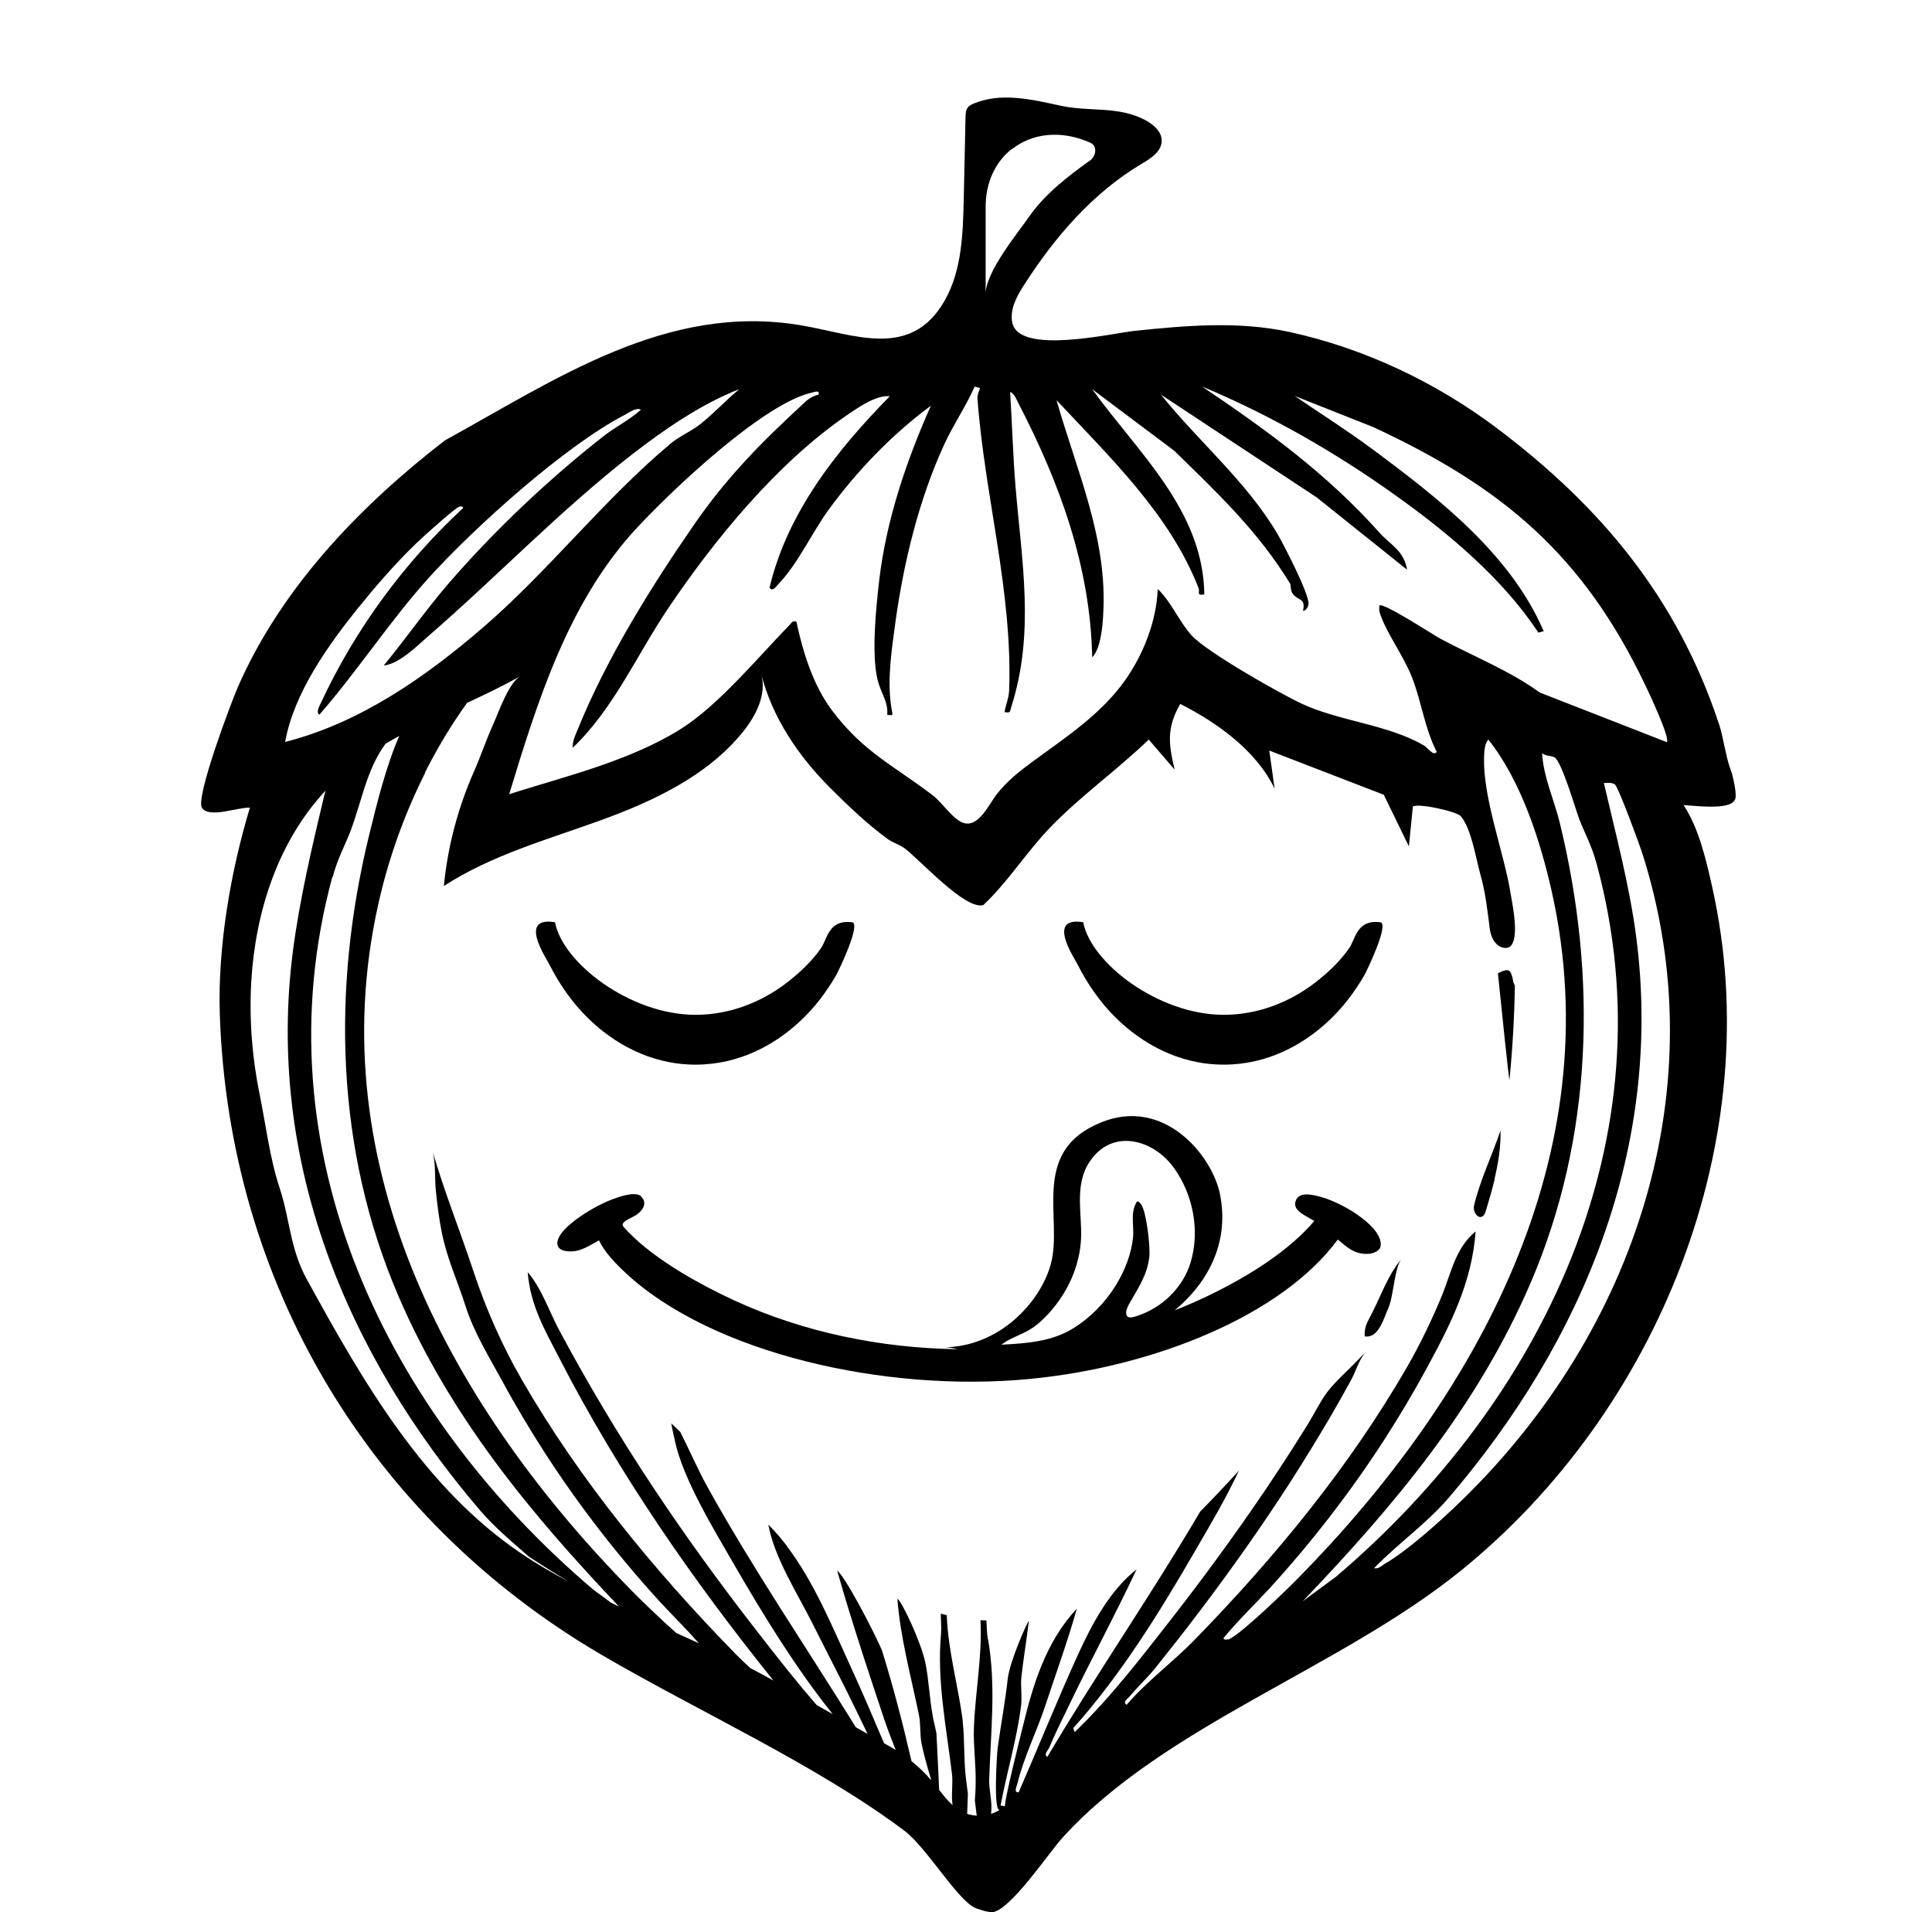 <?xml version="1.0" encoding="utf-8"?>
<svg xmlns="http://www.w3.org/2000/svg" width="97" height="96" viewBox="0 0 97 96" fill="none">
<g clip-path="url(#clip0_529_511)">
<path d="M55.256 56.36C58.446 55.04 60.856 58.02 61.246 59.93C61.717 62.213 60.8 64.265 58.978 65.785C59.559 65.555 60.129 65.309 60.685 65.04C62.755 64.04 64.726 62.78 65.986 61.3C65.546 61.02 64.896 60.79 65.046 60.31C65.196 59.83 65.806 59.95 66.316 60.09C67.516 60.42 69.535 61.68 69.306 62.61C69.256 62.8 68.956 62.94 68.676 62.95C67.946 62.98 67.576 62.55 67.166 62.23C64.366 66.04 57.946 68.63 51.696 69.23C44.436 69.93 35.776 67.94 31.446 63.94C30.906 63.44 30.346 62.86 30.076 62.27C29.626 62.51 29.116 62.89 28.486 62.82C27.916 62.76 27.916 62.4 28.066 62.11C28.397 61.44 29.846 60.54 30.776 60.2C31.107 60.08 31.766 59.84 32.116 60.01H32.126C32.176 60.04 32.306 60.21 32.326 60.26C32.406 60.56 32.245 60.781 31.936 61.001C31.745 61.13 31.196 61.32 31.266 61.52C31.306 61.64 31.776 62.08 31.916 62.21C33.186 63.38 35.116 64.48 36.895 65.3C40.337 66.881 44.206 67.684 48.084 67.735C47.836 67.676 47.602 67.637 47.406 67.64C50.176 67.61 52.236 65.38 52.756 63.47C53.386 61.18 51.696 57.83 55.236 56.37L55.256 56.36ZM58.937 58.63C57.897 57.19 55.826 56.62 54.696 58.34C53.926 59.51 54.336 60.95 54.276 62.2C54.206 63.54 53.636 64.87 52.626 65.97C52.346 66.27 52.036 66.56 51.656 66.78C51.206 67.04 50.666 67.2 50.276 67.51C51.596 67.44 52.816 67.35 53.897 66.68C55.606 65.62 56.727 63.73 56.887 62.12C56.947 61.52 56.726 60.88 57.086 60.32C57.166 60.29 57.266 60.43 57.296 60.47C57.566 60.86 57.756 62.609 57.706 63.08C57.606 64.01 57.157 64.64 56.687 65.47C56.627 65.58 56.546 65.76 56.536 65.9L56.546 65.92C56.546 66.09 56.637 66.21 56.986 66.1C58.436 65.66 59.426 64.55 59.776 63.38C60.246 61.831 59.926 60 58.937 58.63ZM27.587 48.43C27.397 48.05 26.006 46.001 27.866 46.3C28.236 48.319 31.613 50.946 34.921 50.949C36.719 50.948 38.267 50.259 39.406 49.41C40.126 48.87 40.787 48.24 41.227 47.59C41.547 47.12 41.596 46.16 42.776 46.3C43.256 46.35 42.097 48.758 41.986 48.95C41.506 49.78 40.917 50.58 40.137 51.3C38.927 52.42 37.147 53.45 34.927 53.45C32.597 53.45 30.756 52.32 29.536 51.13C28.686 50.3 28.067 49.37 27.587 48.43ZM54.106 48.43C53.916 48.05 52.526 46.001 54.386 46.3C54.756 48.319 58.132 50.946 61.44 50.949C63.239 50.948 64.787 50.259 65.926 49.41C66.646 48.87 67.306 48.24 67.746 47.59C68.066 47.12 68.116 46.16 69.296 46.3C69.776 46.35 68.617 48.758 68.506 48.95C68.026 49.78 67.436 50.58 66.656 51.3C65.446 52.42 63.666 53.45 61.446 53.45C59.116 53.45 57.276 52.32 56.056 51.13C55.206 50.3 54.586 49.37 54.106 48.43Z" fill="black"/>
<path d="M48.935 5.181C50.315 4.621 51.876 5.011 53.266 5.311C54.706 5.621 56.126 5.311 57.486 6.021C57.896 6.241 58.326 6.591 58.326 7.061C58.326 7.6 57.786 7.95 57.326 8.22C54.866 9.68 52.946 11.911 51.406 14.321C51.036 14.89 50.686 15.55 50.826 16.21C51.187 17.829 55.825 16.731 56.966 16.611C59.556 16.341 62.186 16.11 64.756 16.67C68.496 17.49 72.046 19.171 75.106 21.46C80.365 25.41 84.206 30.011 86.306 36.351C86.535 37.041 86.616 37.85 86.856 38.55L86.957 38.84C86.964 38.867 87.256 39.95 87.096 40.165C86.825 40.694 85.067 40.441 84.526 40.42C85.286 41.55 85.666 43.191 85.966 44.54C88.796 57.2 83.246 70.861 73.326 78.871C67.246 83.78 58.446 86.64 53.346 92.26C52.646 93.031 50.736 95.9 49.826 96C49.646 96.02 49.077 95.85 48.906 95.76C47.996 95.27 46.496 92.731 45.406 91.91C40.986 88.591 34.956 85.87 30.136 83.04C18.576 76.251 11.486 64.441 11.036 50.931C10.926 47.531 11.576 43.77 12.546 40.55C11.976 40.51 10.476 41.109 10.136 40.55C9.817 40.019 11.585 35.321 11.935 34.51C14.116 29.51 18.076 25.401 22.336 22.111C27.936 19.031 33.486 15.2 40.206 16.33C42.886 16.78 45.746 18.09 47.446 15.061C48.286 13.561 48.346 11.76 48.386 10.04C48.416 8.651 48.446 7.25 48.476 5.861C48.486 5.701 48.486 5.531 48.586 5.401C48.666 5.291 48.806 5.231 48.935 5.181ZM38.216 33.83C38.505 34.85 37.966 35.92 37.296 36.75C35.506 38.96 32.806 40.221 30.136 41.191C27.456 42.161 24.676 42.931 22.286 44.481C22.476 42.481 23.006 40.521 23.815 38.691C24.155 37.921 24.426 37.091 24.786 36.311C25.036 35.741 25.556 34.271 26.116 33.951C25.266 34.431 24.363 34.862 23.448 35.289C22.657 36.392 21.95 37.563 21.336 38.79L21.346 38.8C20.286 40.91 19.485 43.161 18.985 45.431C16.036 58.661 22.776 70.771 31.716 79.861C32.106 80.258 33.1 81.23 33.958 81.986C34.336 82.156 34.714 82.328 35.09 82.5C34.464 81.787 33.782 81.118 33.136 80.42C31.016 78.101 29.086 75.611 27.376 72.971C26.616 71.791 25.895 70.591 25.226 69.351C24.576 68.161 23.786 66.88 23.376 65.58C22.986 64.351 22.446 63.191 22.186 61.901C22.046 61.211 21.956 60.511 21.886 59.811C21.816 59.181 21.886 58.39 21.716 57.79C22.306 59.83 23.106 61.811 23.766 63.811C24.396 65.711 25.206 67.551 26.206 69.281C29.116 74.32 32.866 78.871 36.916 83.021C37.159 83.27 37.416 83.511 37.679 83.751C38.067 83.952 38.453 84.158 38.834 84.373C34.772 79.321 31.07 73.98 28.105 68.23C27.366 66.8 26.625 65.54 26.495 63.87C27.175 64.65 27.566 65.82 28.065 66.76C30.985 72.22 34.235 77.05 38.035 81.93C38.999 83.171 39.97 84.416 41.006 85.603C41.273 85.754 41.54 85.906 41.807 86.057C39.944 83.726 38.355 81.132 36.865 78.56C35.825 76.76 34.276 74.21 33.886 72.34C33.886 72.3 33.755 71.81 33.705 71.46C33.855 71.6 34.005 71.75 34.155 71.89C34.625 72.82 35.035 73.78 35.535 74.68C37.825 78.802 40.487 82.706 42.968 86.714C42.977 86.72 42.987 86.725 42.996 86.731C43.184 86.838 43.371 86.943 43.558 87.048C43.398 86.718 43.238 86.391 43.086 86.071C42.356 84.551 41.575 83.07 40.815 81.55C40.056 80.03 38.875 78.21 38.575 76.54C38.905 76.87 39.216 77.231 39.506 77.611H39.495C40.875 79.421 41.786 81.67 42.716 83.69C43.296 84.952 43.842 86.234 44.385 87.517C44.498 87.581 44.612 87.646 44.726 87.71C44.808 87.757 44.889 87.806 44.97 87.856C44.762 87.325 44.554 86.799 44.386 86.29C43.907 84.845 42.831 81.679 42.032 78.856C42.385 79.07 43.809 81.768 44.275 82.84C44.849 84.683 45.332 86.543 45.763 88.416C46.124 88.707 46.459 89.031 46.762 89.383C46.577 88.783 46.406 88.18 46.275 87.571C46.175 87.091 46.235 86.56 46.135 86.09C45.725 84.1 45.205 82.22 45.055 80.27C45.265 80.35 46.255 82.48 46.455 83.46C46.635 84.29 46.665 85.3 46.835 86.17L46.825 86.15C46.885 86.42 46.945 86.71 47.015 87.01C47.068 87.966 47.109 88.915 47.152 89.864C47.364 90.134 47.578 90.403 47.827 90.626C47.823 90.598 47.819 90.569 47.815 90.54C47.755 90.04 47.855 89.53 47.795 89.05C47.505 86.65 47.035 84.38 47.245 82.04C47.275 81.71 47.235 81.35 47.235 81.01C47.335 81.04 47.435 81.07 47.535 81.09C47.595 82.9 48.125 84.68 48.345 86.46L48.335 86.451C48.435 87.29 48.385 88.3 48.485 89.18C48.515 89.45 48.555 89.75 48.595 90.05C48.584 90.387 48.57 90.725 48.559 91.064C48.714 91.115 48.876 91.145 49.039 91.155C49.008 90.903 48.976 90.651 48.945 90.4C48.965 90.09 48.985 89.79 48.985 89.52C49.005 88.64 48.866 87.64 48.895 86.79C48.956 84.99 49.325 83.15 49.226 81.34C49.325 81.35 49.426 81.35 49.525 81.35C49.545 81.66 49.545 81.99 49.595 82.29H49.605C50.015 84.61 49.745 86.911 49.665 89.33C49.645 89.81 49.795 90.32 49.775 90.82C49.772 90.901 49.766 90.983 49.761 91.064C49.917 91.013 50.068 90.943 50.206 90.851C49.857 91.079 50.056 87.995 50.086 87.79C50.246 86.621 50.466 85.45 50.596 84.281C50.696 83.401 51.595 81.384 51.656 81.38C51.546 82.29 51.396 83.201 51.286 84.141C51.226 84.621 51.325 85.131 51.266 85.63C51.056 87.32 50.546 88.971 50.236 90.651C50.316 90.661 50.386 90.661 50.466 90.681C50.357 90.649 51.255 87.074 51.336 86.75C51.856 84.591 52.506 82.43 54.065 80.76C53.605 82.4 53.016 84.011 52.486 85.621C52.066 86.89 51.386 88.261 51.076 89.561C51.036 89.701 50.887 90.01 51.145 89.981C52.155 87.661 53.096 85.321 54.145 83.021C54.835 81.511 55.736 79.83 57.065 78.79C55.946 81.17 54.676 83.521 53.776 85.401C53.406 86.171 53.006 86.961 52.676 87.741C52.625 87.871 52.376 88.091 52.586 88.201C55.046 84.041 57.806 80.061 60.256 75.891C60.916 75.221 61.556 74.541 62.176 73.861C62.186 73.841 62.196 73.831 62.206 73.821C61.556 75.231 60.666 76.721 59.986 77.891C58.197 80.981 56.266 84.1 53.886 86.76L53.956 86.96C55.756 85.231 57.286 83.23 58.826 81.26C60.456 79.17 62.026 77.02 63.516 74.821C64.255 73.721 64.976 72.611 65.676 71.481C65.996 70.961 66.276 70.371 66.636 69.891C67.055 69.341 67.626 68.851 68.106 68.351L68.576 67.861C68.236 68.241 68.065 68.871 67.815 69.321C67.496 69.9 67.176 70.471 66.846 71.04C66.186 72.17 65.496 73.291 64.786 74.401C63.356 76.621 61.836 78.771 60.246 80.871C59.516 81.84 58.766 82.791 58.006 83.741C57.616 84.221 57.106 84.701 56.706 85.181C56.606 85.291 56.347 85.451 56.565 85.59C57.565 84.42 58.866 83.46 59.935 82.371C63.985 78.221 67.736 73.67 70.645 68.63C71.315 67.46 71.906 66.24 72.416 64.991C72.876 63.841 73.086 62.651 74.086 61.821C73.906 64.38 72.826 66.491 71.626 68.701C70.956 69.94 70.236 71.141 69.476 72.321C67.766 74.96 65.836 77.451 63.716 79.771C62.956 80.591 62.145 81.371 61.435 82.231C61.407 82.33 61.576 82.33 61.636 82.3L61.685 82.311C62.355 82.001 64.555 79.86 65.186 79.22C74.125 70.13 80.866 58.02 77.916 44.79C77.336 42.211 76.375 39.21 74.726 37.13C74.556 37.31 74.526 37.64 74.516 37.88C74.406 40 75.516 42.761 75.856 44.931C75.926 45.374 76.495 47.959 75.376 47.55C75.016 47.41 74.846 47 74.796 46.62C74.676 45.691 74.586 44.82 74.326 43.901C74.096 43.091 73.885 41.631 73.346 40.981C73.136 40.731 71.186 40.311 70.936 40.491L70.736 42.491L69.476 39.901L63.726 37.681L63.996 39.601C63.086 37.691 61.116 36.28 59.256 35.34C58.566 36.55 58.666 37.341 58.976 38.641L57.676 37.13C56.096 38.65 54.256 39.961 52.736 41.531C51.547 42.761 50.606 44.281 49.366 45.441C48.466 45.69 46.227 43.212 45.446 42.611C45.166 42.391 44.835 42.32 44.565 42.12C43.526 41.361 42.586 40.46 41.676 39.55C40.086 37.96 38.776 36.03 38.216 33.83ZM19.356 37.34C18.395 38.653 18.176 40.2 17.576 41.781C17.346 42.38 16.946 43.111 16.706 44.021H16.686C12.967 57.771 19.417 70.99 29.767 79.79L30.67 80.458C30.802 80.522 30.933 80.587 31.065 80.651C31.07 80.653 31.075 80.655 31.079 80.657C26.606 75.951 22.585 71.087 19.996 65.05C16.856 57.74 16.645 49.68 18.525 41.96C18.918 40.353 19.375 38.49 20.044 36.949C19.812 37.075 19.583 37.206 19.356 37.34ZM77.426 37.811C77.476 38.961 78.035 40.171 78.315 41.321C80.195 49.041 79.986 57.101 76.846 64.41C74.186 70.6 70.026 75.56 65.416 80.38L65.406 80.391L67.086 79.151C77.436 70.351 83.886 57.13 80.166 43.38C79.926 42.471 79.526 41.741 79.296 41.141C79.086 40.581 78.406 38.222 78.046 38.021C77.856 37.921 77.596 37.97 77.426 37.811ZM16.348 39.69C13.947 42.259 12.821 45.796 12.616 49.271C12.506 51.171 12.656 53.091 13.036 54.951C13.356 56.51 13.536 58.111 14.036 59.63C14.556 61.2 14.556 62.671 15.386 64.191C18.216 69.361 21.276 74.681 26.156 77.981C26.936 78.512 27.754 78.982 28.59 79.421C27.901 79.014 27.221 78.593 26.556 78.151C25.706 77.411 24.836 76.68 24.096 75.821C17.376 67.961 13.356 58.25 14.706 47.75C15.046 45.141 15.666 42.51 16.276 39.951C16.297 39.863 16.322 39.776 16.348 39.69ZM42.032 78.856C42.03 78.854 42.028 78.851 42.025 78.85V78.83C42.028 78.839 42.03 78.847 42.032 78.856ZM80.526 39.311C81.116 41.861 81.826 44.501 82.156 47.09C83.506 57.59 79.486 67.301 72.766 75.16C71.636 76.49 70.196 77.481 68.986 78.731C69.226 78.78 69.357 78.61 69.526 78.51C70.706 77.83 72.436 76.26 73.436 75.281C82.095 66.831 86.206 54.571 82.446 42.811C82.306 42.371 81.237 39.474 81.076 39.38C80.906 39.27 80.706 39.311 80.526 39.311ZM70.365 63.21C70.015 63.611 69.965 65.1 69.705 65.67C69.465 66.2 69.215 67.21 68.515 67.09V66.93C68.535 66.6 68.615 66.44 68.795 66.1C69.295 65.16 69.685 63.99 70.365 63.21ZM75.336 56.76C75.356 57.58 75.225 58.39 75.035 59.19H75.046C74.916 59.73 74.756 60.27 74.596 60.8C74.566 60.9 74.525 61 74.445 61.06C74.195 61.23 73.936 60.82 74.006 60.53C74.306 59.26 74.916 58 75.336 56.76ZM75.746 48.72C75.746 48.729 75.763 48.73 75.766 48.73L75.806 48.77C75.836 48.81 75.856 48.85 75.876 48.89C75.926 49.02 75.956 49.16 75.976 49.3C75.974 49.295 75.975 49.288 75.974 49.282C75.992 49.349 76.021 49.415 76.056 49.47C76.036 50.97 75.946 52.59 75.786 54.22C75.756 54.22 75.386 50.62 75.206 48.87C75.266 48.84 75.326 48.8 75.395 48.77C75.465 48.75 75.536 48.72 75.606 48.71H75.706C75.726 48.72 75.736 48.72 75.746 48.72ZM75.974 49.282C75.965 49.251 75.959 49.221 75.956 49.19H75.966C75.966 49.19 75.967 49.242 75.974 49.282ZM60.346 19.401C63.626 21.611 66.626 23.791 69.266 26.75C69.816 27.36 70.486 27.641 70.645 28.601L66.106 24.97L58.286 19.811C60.186 22.18 62.566 24.151 64.136 26.8C64.466 27.371 65.736 29.821 65.696 30.321C65.676 30.48 65.586 30.65 65.416 30.67C65.576 30.031 65.176 30.15 64.926 29.84C64.766 29.64 64.835 29.41 64.766 29.29C63.166 26.671 61.136 24.76 58.956 22.63L54.836 19.54C57.136 22.73 60.406 25.611 60.466 29.84C60.047 29.92 60.255 29.721 60.176 29.521C58.726 25.811 55.716 22.95 53.046 20.09C54.066 23.68 55.626 27.051 55.386 30.88C55.356 31.48 55.256 32.58 54.836 33C54.746 28.451 53.205 24.251 51.145 20.271C51.066 20.111 50.906 19.721 50.716 19.681C50.816 21.261 50.856 22.841 50.986 24.42C51.296 28.18 51.966 31.751 50.776 35.481C50.697 35.72 50.765 35.81 50.435 35.75C50.495 35.381 50.656 35.04 50.666 34.66C50.846 29.711 49.436 24.91 49.076 20.01C49.066 19.821 49.146 19.651 49.206 19.481L48.935 19.41C48.486 20.42 47.855 21.331 47.395 22.34C46.146 25.06 45.376 28.21 44.966 31.17C44.778 32.576 44.538 34.027 44.739 35.439L44.8 35.802C44.819 35.959 44.747 35.891 44.546 35.891C44.606 35.231 44.206 34.76 44.056 34.111C43.746 32.801 43.986 30.501 44.145 29.111C44.505 26.081 45.506 23.14 46.736 20.37C44.806 21.791 43.006 23.661 41.596 25.601C40.766 26.741 40.036 28.351 39.046 29.361C38.946 29.471 38.776 29.719 38.636 29.5C39.536 25.721 42.006 22.611 44.676 19.891C43.976 19.831 43.096 20.451 42.496 20.861C39.016 23.251 35.876 27.081 33.526 30.571C31.977 32.881 30.796 35.6 28.756 37.54C28.736 37.211 28.886 36.91 29.006 36.62C30.446 33.071 32.656 29.51 34.826 26.37C36.516 23.921 38.246 22.19 40.435 20.17C40.605 20.01 40.866 19.861 41.105 19.811C41.145 19.581 40.936 19.671 40.796 19.701L40.766 19.71C38.316 20.251 33.646 24.681 31.876 26.611C28.516 30.291 26.995 35.181 25.565 39.87C28.405 38.971 31.626 38.201 34.176 36.601C36.096 35.391 38.056 33.001 39.656 31.361C39.766 31.241 39.776 31.16 39.986 31.21C40.306 32.73 40.827 34.41 41.776 35.67C43.366 37.78 44.876 38.431 46.846 39.941C47.286 40.271 47.896 41.21 48.426 41.33C49.155 41.5 49.666 40.371 50.016 39.91C50.566 39.201 51.196 38.71 51.935 38.17C53.565 36.98 55.286 35.84 56.476 34.17C57.405 32.861 58.066 31.18 58.126 29.571C58.806 30.211 59.186 31.191 59.836 31.91C60.597 32.741 64.306 34.85 65.446 35.37C67.306 36.21 69.766 36.401 71.496 37.431C71.706 37.551 71.956 37.979 72.136 37.75C71.536 36.591 71.376 35.26 70.906 34.04C70.496 32.971 69.686 31.891 69.336 30.941C69.256 30.761 69.226 30.6 69.256 30.401C69.436 30.221 71.936 31.861 72.326 32.071C73.996 32.961 75.756 33.651 77.315 34.771L83.686 37.26C83.865 37.07 82.807 34.812 82.616 34.42C79.486 27.851 75.446 24.461 68.946 21.441L65.006 19.88C66.276 20.75 67.596 21.581 68.836 22.5C72.196 24.99 75.826 27.791 77.506 31.691L77.236 31.76C75.466 29.07 72.766 26.8 70.136 24.92C67.086 22.73 63.806 20.851 60.346 19.401ZM37.116 19.54C35.246 20.26 33.366 21.551 31.776 22.781C28.107 25.631 24.956 28.95 21.466 31.97C20.876 32.49 20.015 33.34 19.266 33.41C20.366 32.081 21.376 30.621 22.506 29.311C24.806 26.651 27.526 24.07 30.326 21.88C30.916 21.421 31.616 21.08 32.176 20.571C31.956 20.431 31.556 20.73 31.346 20.84C28.346 22.4 23.826 26.47 21.526 29.01C19.587 31.16 17.946 33.69 16.036 35.88C15.846 35.76 16.046 35.431 16.116 35.281C17.826 31.601 20.286 28.26 23.246 25.51C23.276 25.411 23.106 25.411 23.046 25.441C22.805 25.552 21.617 26.62 21.326 26.88C20.196 27.9 18.986 29.27 18.036 30.46H18.026C16.466 32.41 14.765 34.77 14.315 37.25C18.085 36.29 21.366 33.991 24.276 31.481C27.566 28.641 30.286 25.111 33.656 22.281C34.106 21.901 34.696 21.66 35.126 21.321C35.816 20.781 36.436 20.1 37.116 19.54ZM54.736 7.161C53.246 6.501 51.796 6.701 50.806 7.491L50.796 7.481C49.996 8.111 49.486 9.131 49.486 10.38V14.76C49.487 13.65 51.076 11.73 51.696 10.84C52.486 9.72 53.627 8.84 54.736 8.05C55.016 7.85 55.125 7.331 54.736 7.161Z" fill="black"/>
</g>
<defs>
<clipPath id="clip0_529_511">
<rect width="96" height="96" fill="white" transform="translate(0.666)"/>
</clipPath>
</defs>
</svg>